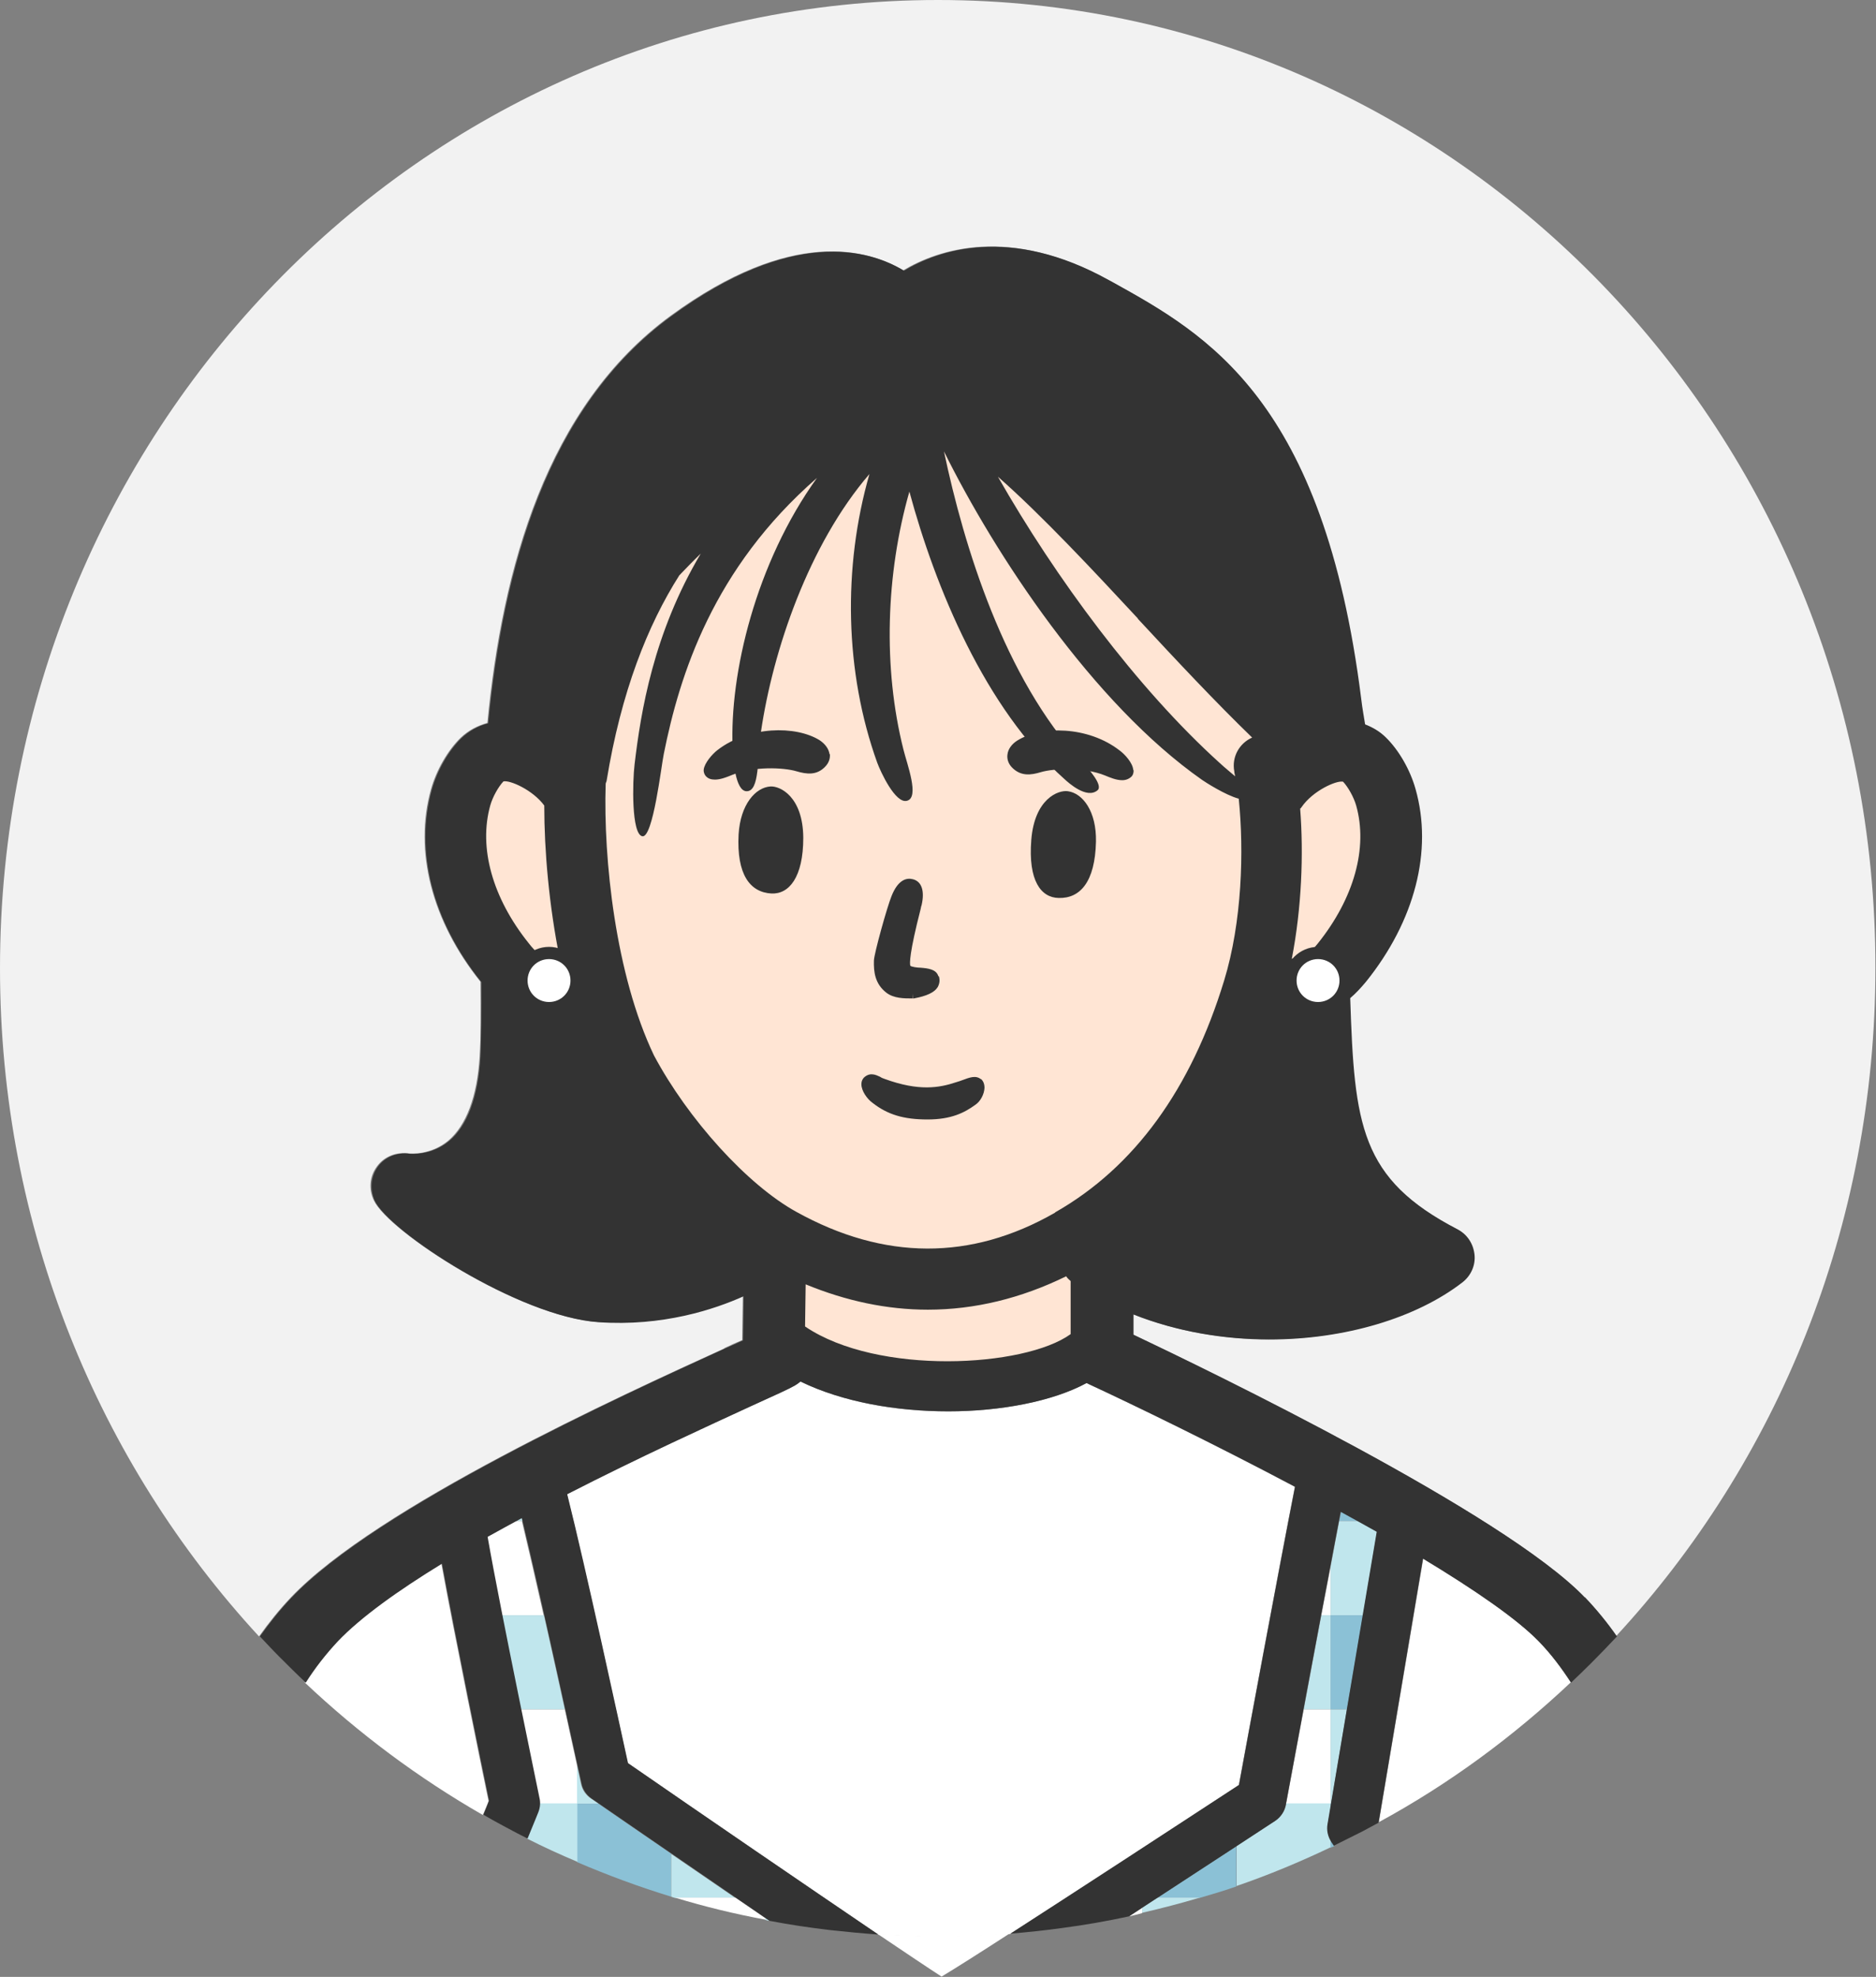 <?xml version="1.0" encoding="UTF-8"?>
<svg xmlns="http://www.w3.org/2000/svg" id="_レイヤー_2" data-name="レイヤー 2" viewBox="0 0 62.94 66.31">
  <rect x="0" y="0" width="62.94" height="66.31" fill="#808080" stroke="none"/>
  <defs>
    <style>
      .cls-1 {
        fill: #8bc1d6;
      }

      .cls-2 {
        fill: #c0e6ed;
      }

      .cls-3 {
        fill: #fff;
      }

      .cls-4 {
        fill: #ffe5d4;
      }

      .cls-5 {
        fill: #f2f2f2;
      }

      .cls-6 {
        fill: #333;
      }
    </style>
  </defs>
  <g id="_レイヤー_1-2" data-name="レイヤー 1">
    <g>
      <path class="cls-4" d="M26.13,45.54s2.4,1.15,5.45,1.04c2.74-.11,5.27-.97,5.27-.97l-.08-3.85s-3.11,1.41-5.48,1.42-5.27-1.12-5.27-1.12l.1,3.49Z"></path>
      <path class="cls-4" d="M30.66,13.88c-7.82,0-11.47,12.24-11.47,12.24,0,0-1.34,9.4,7.12,15.27,3.05,2.12,8.47,1.71,11.23-.77,5.07-4.55,5.23-8.86,4.97-15.59-.07-1.87-7.21-11.15-11.85-11.15Z"></path>
      <path class="cls-6" d="M25.85,26.38c.32-.02,1.09.34,1.1,1.72,0,1.33-.48,1.9-1.07,1.87-.72-.04-1.17-.64-1.1-1.98.06-1.01.57-1.58,1.07-1.61Z"></path>
      <path class="cls-6" d="M35.83,26.54c-.32-.05-1.12.25-1.23,1.63s.33,1.94.92,1.95c.72.02,1.22-.54,1.25-1.89.02-1.01-.44-1.62-.94-1.69Z"></path>
      <path class="cls-6" d="M31.48,32.74c-.07-.23-.35-.26-.59-.28-.11,0-.33-.03-.35-.07-.02-.07-.04-.39.35-1.91.01-.06.02-.1.03-.12.11-.48,0-.8-.3-.87-.2-.05-.49.01-.71.57-.15.37-.58,1.91-.59,2.16-.01.37.03.78.42,1.08.25.19.59.19.87.19h.01v-.16s.01.16.01.16h.03c.43-.08.69-.2.8-.38.06-.11.08-.23.04-.36Z"></path>
      <path class="cls-6" d="M27.83,25.3c-.02-.18-.15-.35-.33-.47-.8-.5-2.38-.48-3.43.33-.18.14-.43.43-.46.65-.01.1.03.17.06.21.08.1.19.13.32.13.19,0,.41-.09.58-.16.7-.29,1.71-.25,2.15-.12.34.1.69.15.98-.17.11-.12.16-.27.14-.42Z"></path>
      <path class="cls-6" d="M38.02,25.82c-.02-.23-.28-.52-.46-.65-1.06-.82-2.63-.83-3.43-.33-.19.12-.31.29-.33.47-.02.15.03.3.14.42.3.32.65.27.98.17.44-.13,1.46-.17,2.15.11.17.07.38.16.58.16.12,0,.23-.04.32-.13.03-.04.07-.1.06-.21Z"></path>
      <path class="cls-6" d="M32.91,36.2c-.17-.14-.38-.06-.62.03-.06.02-.13.05-.21.07-.57.19-1.25.31-2.4-.11-.06-.02-.11-.04-.15-.07-.15-.07-.34-.16-.54.02-.04.04-.09.11-.09.23,0,.22.19.49.37.62.51.4,1.05.56,1.85.56s1.24-.23,1.6-.49c.18-.12.3-.36.31-.57,0-.13-.04-.23-.12-.3Z"></path>
      <path class="cls-4" d="M45.58,25.73c-.79-.53-1.93-.54-2.65.06.08,1.87.03,3.75-.16,5.61-.05.54-.12,1.09-.19,1.63.53.19,3.53-.24,4.31-4.63.26-1.46-.46-2.09-1.32-2.67Z"></path>
      <path class="cls-4" d="M16.37,25.73c.79-.53,1.93-.54,2.65.06-.08,1.87-.03,3.75.16,5.61.05.54.12,1.09.19,1.63-.53.19-3.53-.24-4.31-4.63-.26-1.46.46-2.09,1.32-2.67Z"></path>
      <g>
        <path class="cls-3" d="M29.46,64.88c.95.64,1.71,1.15,2.13,1.42.45-.27,1.27-.79,2.29-1.45-.8.06-1.61.09-2.42.09-.68,0-1.34-.02-2.01-.07Z"></path>
        <path class="cls-5" d="M24.3,45.22c.21-.1.41-.19.6-.27l.02-1.48c-.98.44-2.72,1.01-4.87.87-2.65-.18-7.03-3.04-7.51-4.08-.18-.38-.14-.81.11-1.14.24-.33.65-.49,1.08-.43.02,0,.71.07,1.31-.43.6-.51.97-1.48,1.05-2.82.04-.65.04-1.52.03-2.51-1.64-2.04-2.24-4.4-1.66-6.46.18-.64.56-1.3.99-1.72.25-.24.56-.41.9-.5.5-5.18,1.97-10.6,6.15-13.66,4.05-2.96,6.61-2.24,7.8-1.52,1.15-.69,3.55-1.53,6.88.32l.13.07c3.15,1.75,7.07,3.93,8.33,13.98.04.34.09.59.13.85.26.1.5.24.7.44.43.42.81,1.08.99,1.72.58,2.07-.02,4.43-1.66,6.47-.15.19-.32.38-.53.55,0,0,0,0,0,0,.14,4.26.33,6.06,3.61,7.76.32.17.53.48.56.84s-.12.71-.4.93c-1.55,1.2-3.95,1.92-6.48,1.92-1.52,0-3.1-.26-4.56-.84v.68c2.57,1.21,12.42,5.98,15.15,8.81.4.41.75.85,1.07,1.31,5.39-5.83,8.7-13.72,8.7-22.41C62.94,14.54,48.85,0,31.47,0S0,14.54,0,32.48c0,8.69,3.31,16.58,8.69,22.41.32-.45.67-.89,1.06-1.3,2.88-3.04,11.06-6.77,14.55-8.36Z"></path>
        <g>
          <path class="cls-2" d="M25.8,64.42s-.08-.06-.12-.08v.06s.08.02.12.03Z"></path>
          <path class="cls-2" d="M20.08,60.5c-.15-.1-.24-.17-.25-.17-.18-.12-.3-.3-.34-.51,0-.01-.05-.23-.13-.6v1.28h.72Z"></path>
          <path class="cls-1" d="M20.08,60.5h-.72v1.96c1.03.44,2.08.83,3.16,1.16v-1.44c-1.12-.77-2.03-1.39-2.44-1.68Z"></path>
          <path class="cls-2" d="M22.52,62.18v1.44s.08.03.12.04h2.03c-.76-.52-1.49-1.02-2.16-1.48Z"></path>
          <path class="cls-3" d="M25.68,64.34c-.09-.06-.19-.13-.29-.2-.24-.16-.48-.33-.72-.49h-2.03c.99.3,2.01.55,3.04.74v-.06Z"></path>
          <path class="cls-2" d="M17.5,50.91c-.07.04-.13.07-.19.11h.22s-.02-.07-.03-.11Z"></path>
          <path class="cls-3" d="M17.52,51.02h-.22c-.32.17-.64.35-.96.53.12.67.29,1.61.49,2.63h1.41c-.26-1.15-.52-2.28-.73-3.16Z"></path>
          <path class="cls-2" d="M18.25,54.18h-1.41c.2,1.04.43,2.16.63,3.16h1.48c-.21-.95-.45-2.06-.7-3.16Z"></path>
          <path class="cls-3" d="M19.36,59.22c-.1-.44-.24-1.11-.41-1.88h-1.48c.33,1.64.6,2.94.61,2.97.01.06.01.13.01.19h1.27v-1.28Z"></path>
          <path class="cls-2" d="M18.09,60.5c0,.1-.02.2-.05.29,0,.01-.14.34-.36.88.55.28,1.12.54,1.69.78v-1.96h-1.27Z"></path>
          <path class="cls-1" d="M44.99,50.71c-.02.1-.04.21-.06.31h.62c-.19-.1-.37-.21-.56-.31Z"></path>
          <path class="cls-2" d="M45.73,54.18l.47-2.8c-.21-.12-.43-.24-.65-.36h-.62c-.09.47-.19.99-.29,1.54v1.62h1.09Z"></path>
          <polygon class="cls-1" points="44.64 57.34 45.19 57.34 45.73 54.18 44.64 54.18 44.64 57.34"></polygon>
          <polygon class="cls-2" points="44.64 60.5 44.66 60.5 45.19 57.34 44.64 57.34 44.64 60.5"></polygon>
          <polygon class="cls-1" points="44.64 60.65 44.66 60.5 44.64 60.5 44.64 60.65"></polygon>
          <path class="cls-1" d="M44.76,61.92l-.08-.12s-.03-.05-.04-.08v.26s.09-.04.13-.06Z"></path>
          <path class="cls-3" d="M44.64,52.56c-.1.52-.2,1.07-.31,1.62h.31v-1.62Z"></path>
          <path class="cls-2" d="M44.64,54.18h-.31c-.2,1.08-.41,2.18-.59,3.16h.9v-3.16Z"></path>
          <path class="cls-3" d="M44.64,57.34h-.9c-.31,1.66-.55,2.95-.59,3.16h1.49v-3.16Z"></path>
          <path class="cls-1" d="M41.48,63.27v-1.34c-.71.46-1.64,1.07-2.65,1.73h1.42c.41-.12.82-.24,1.22-.38Z"></path>
          <path class="cls-2" d="M40.25,63.65h-1.42c-.17.11-.34.22-.51.33v.18c.65-.15,1.3-.32,1.94-.51Z"></path>
          <path class="cls-2" d="M44.64,61.97v-.26c-.09-.16-.12-.35-.09-.53l.09-.53v-.16h-1.49s0,.03,0,.03c-.04.22-.17.42-.36.55-.01,0-.52.34-1.3.85v1.34c1.08-.37,2.13-.81,3.16-1.3Z"></path>
          <path class="cls-3" d="M38.32,63.99c-.15.1-.29.19-.44.29.15-.03.29-.07.44-.11v-.18Z"></path>
        </g>
        <path class="cls-3" d="M47.75,52.28l-1.49,8.84h0c2.34-1.27,4.5-2.86,6.44-4.69-.32-.49-.67-.96-1.08-1.38-.73-.76-2.16-1.74-3.89-2.78Z"></path>
        <path class="cls-3" d="M43.44,49.87c-2.72-1.44-5.4-2.74-6.91-3.44-.03-.01-.05-.03-.08-.04-1.14.61-2.85.95-4.64.95s-3.55-.32-4.96-1c-.06.05-.12.1-.2.14-.19.11-.59.29-1.47.69-1.36.62-3.73,1.7-6.16,2.95.61,2.46,1.74,7.66,2.04,9.02,2.57,1.77,6.07,4.17,8.4,5.75.66.04,1.33.07,2.01.07.81,0,1.62-.03,2.42-.09,2.2-1.41,5.33-3.45,7.67-4.99.27-1.47,1.33-7.19,1.88-10Z"></path>
        <path class="cls-3" d="M14.8,52.45c-1.47.9-2.74,1.8-3.5,2.61-.4.43-.76.89-1.07,1.38,1.81,1.71,3.81,3.2,5.97,4.44.08-.19.15-.35.19-.47-.23-1.11-1.13-5.49-1.58-7.95Z"></path>
      </g>
      <path class="cls-6" d="M53.17,53.58c-2.72-2.83-12.58-7.59-15.14-8.81v-.68c1.46.58,3.04.84,4.56.84,2.53,0,4.93-.72,6.48-1.92.28-.22.44-.57.4-.93s-.24-.67-.56-.84c-3.28-1.7-3.47-3.5-3.61-7.76,0,0,0,0,0,0,.2-.17.37-.36.53-.55,1.64-2.04,2.25-4.4,1.66-6.47-.18-.64-.56-1.3-.99-1.72-.2-.2-.44-.34-.7-.44-.04-.26-.09-.51-.13-.85-1.26-10.05-5.18-12.23-8.33-13.98l-.13-.07c-3.33-1.85-5.73-1.01-6.88-.32-1.19-.72-3.75-1.44-7.8,1.52-4.18,3.05-5.65,8.48-6.15,13.66-.34.09-.65.26-.9.5-.43.42-.81,1.08-.99,1.72-.58,2.07.02,4.42,1.66,6.46,0,1,0,1.86-.03,2.51-.08,1.34-.44,2.31-1.05,2.82-.6.5-1.29.43-1.31.43-.43-.06-.84.1-1.08.43-.24.33-.28.75-.11,1.14.48,1.04,4.86,3.9,7.51,4.08,2.15.15,3.89-.43,4.87-.87l-.02,1.48c-.18.08-.39.18-.6.27-3.49,1.59-11.67,5.33-14.55,8.36-.39.41-.74.85-1.06,1.3.21.22.41.44.63.66.3.3.6.6.91.89.31-.49.67-.95,1.07-1.38.77-.81,2.03-1.71,3.5-2.61.45,2.46,1.35,6.84,1.58,7.95-.05.12-.11.28-.19.47.25.15.51.29.77.43.24.13.47.25.71.37.22-.54.36-.87.36-.88.06-.15.08-.32.04-.48-.01-.07-1.31-6.29-1.74-8.76.38-.21.76-.42,1.15-.63.71,2.94,1.98,8.83,2,8.9.04.21.17.39.34.51.03.02,2.8,1.93,5.56,3.82.14.1.28.19.41.28.67.13,1.35.23,2.03.31.54.06,1.08.11,1.62.15-2.33-1.58-5.83-3.97-8.4-5.75-.3-1.37-1.42-6.56-2.04-9.02,2.44-1.25,4.8-2.32,6.16-2.95.88-.4,1.28-.58,1.47-.69.07-.04.14-.09.2-.14,1.41.69,3.22,1,4.96,1s3.5-.33,4.64-.95c.03.01.05.03.08.04,1.51.7,4.19,2,6.91,3.44-.55,2.81-1.61,8.52-1.88,10-2.34,1.53-5.47,3.57-7.67,4.99.59-.05,1.17-.11,1.74-.19.76-.1,1.5-.23,2.24-.39,2.49-1.62,4.88-3.19,4.9-3.2.19-.13.32-.32.36-.55.01-.07,1.19-6.43,1.84-9.82.41.22.81.45,1.21.67l-1.65,9.8c-.04.21.01.43.13.61l.08.12c.32-.16.64-.32.96-.48.18-.1.36-.19.54-.29h0s1.49-8.86,1.49-8.86c1.72,1.04,3.15,2.02,3.89,2.78.41.42.76.89,1.08,1.38.22-.21.44-.42.66-.64.3-.3.59-.6.88-.91-.32-.46-.68-.9-1.07-1.31ZM43.63,27.12s.03-.03.04-.05c.37-.54,1.16-.9,1.39-.85.17.18.36.52.44.8.4,1.42-.07,3.11-1.29,4.63-.25.31-.37.38-.62.46-.08.02-.17.04-.25.05.33-1.7.4-3.51.28-5.04ZM18.36,32.1c-.25-.07-.38-.15-.62-.46-1.22-1.52-1.69-3.21-1.29-4.63.08-.28.27-.62.44-.8.22-.05.99.29,1.37.81,0,1.52.16,3.35.52,5.14-.12,0-.27-.03-.42-.07ZM38.17,20.75c1.28,1.38,2.6,2.79,3.84,3.99-.43.19-.69.65-.6,1.13,0,.05.02.11.03.17-.16-.14-.35-.29-.51-.44-2.79-2.52-5.53-6.24-7.45-9.61,1.48,1.3,3.25,3.2,4.7,4.76ZM27.01,44.49l.02-1.41c1.36.56,2.73.85,4.1.85,1.57,0,3.13-.38,4.64-1.12.04.06.09.11.15.16v1.78c-1.55,1.12-6.47,1.39-8.9-.25ZM35.39,40.68c-2.81,1.61-5.73,1.6-8.67-.03-1.64-.9-3.64-3.11-4.78-5.25-1.29-2.7-1.7-6.59-1.62-9.1,0-.03.02-.07.03-.1.49-3,1.38-5.23,2.44-6.9.23-.24.47-.49.72-.73-1.59,2.68-2.01,5.3-2.22,7.07-.07.58-.11,2.34.26,2.41.36.07.64-2.39.72-2.76.53-2.65,1.65-6.22,5.14-9.26-2.05,2.85-2.94,6.56-2.83,9.08.02.39.09,1.41.46,1.43.46.02.36-1.12.49-1.99.4-2.73,1.6-6.28,3.64-8.65-.9,3.13-.83,6.65.26,9.68.11.3.61,1.39,1,1.28.43-.11,0-1.23-.12-1.72-.69-2.74-.59-5.88.2-8.65.87,3.22,2.54,7.27,5.2,9.64.14.13.75.68,1.11.38.2-.16-.28-.71-.56-1-2.56-2.76-3.92-7.18-4.59-10.37,1.7,3.44,4.99,8.45,8.66,11.02.1.07.78.51,1.23.63.18,1.75.11,4.14-.49,6.1-1.11,3.64-3.01,6.26-5.66,7.77Z"></path>
      <g>
        <circle class="cls-3" cx="18.42" cy="32.89" r=".93"></circle>
        <path class="cls-6" d="M18.42,34.02c-.62,0-1.13-.51-1.13-1.13s.51-1.13,1.13-1.13,1.13.51,1.13,1.13-.51,1.13-1.13,1.13ZM18.42,32.17c-.4,0-.72.32-.72.72s.32.72.72.72.72-.32.72-.72-.32-.72-.72-.72Z"></path>
      </g>
      <g>
        <circle class="cls-3" cx="44.22" cy="32.89" r=".93"></circle>
        <path class="cls-6" d="M44.22,34.02c-.62,0-1.13-.51-1.13-1.13s.51-1.13,1.13-1.13,1.13.51,1.13,1.13-.51,1.13-1.13,1.13ZM44.22,32.17c-.4,0-.72.32-.72.72s.32.72.72.72.72-.32.72-.72-.32-.72-.72-.72Z"></path>
      </g>
    </g>
  </g>
</svg>
